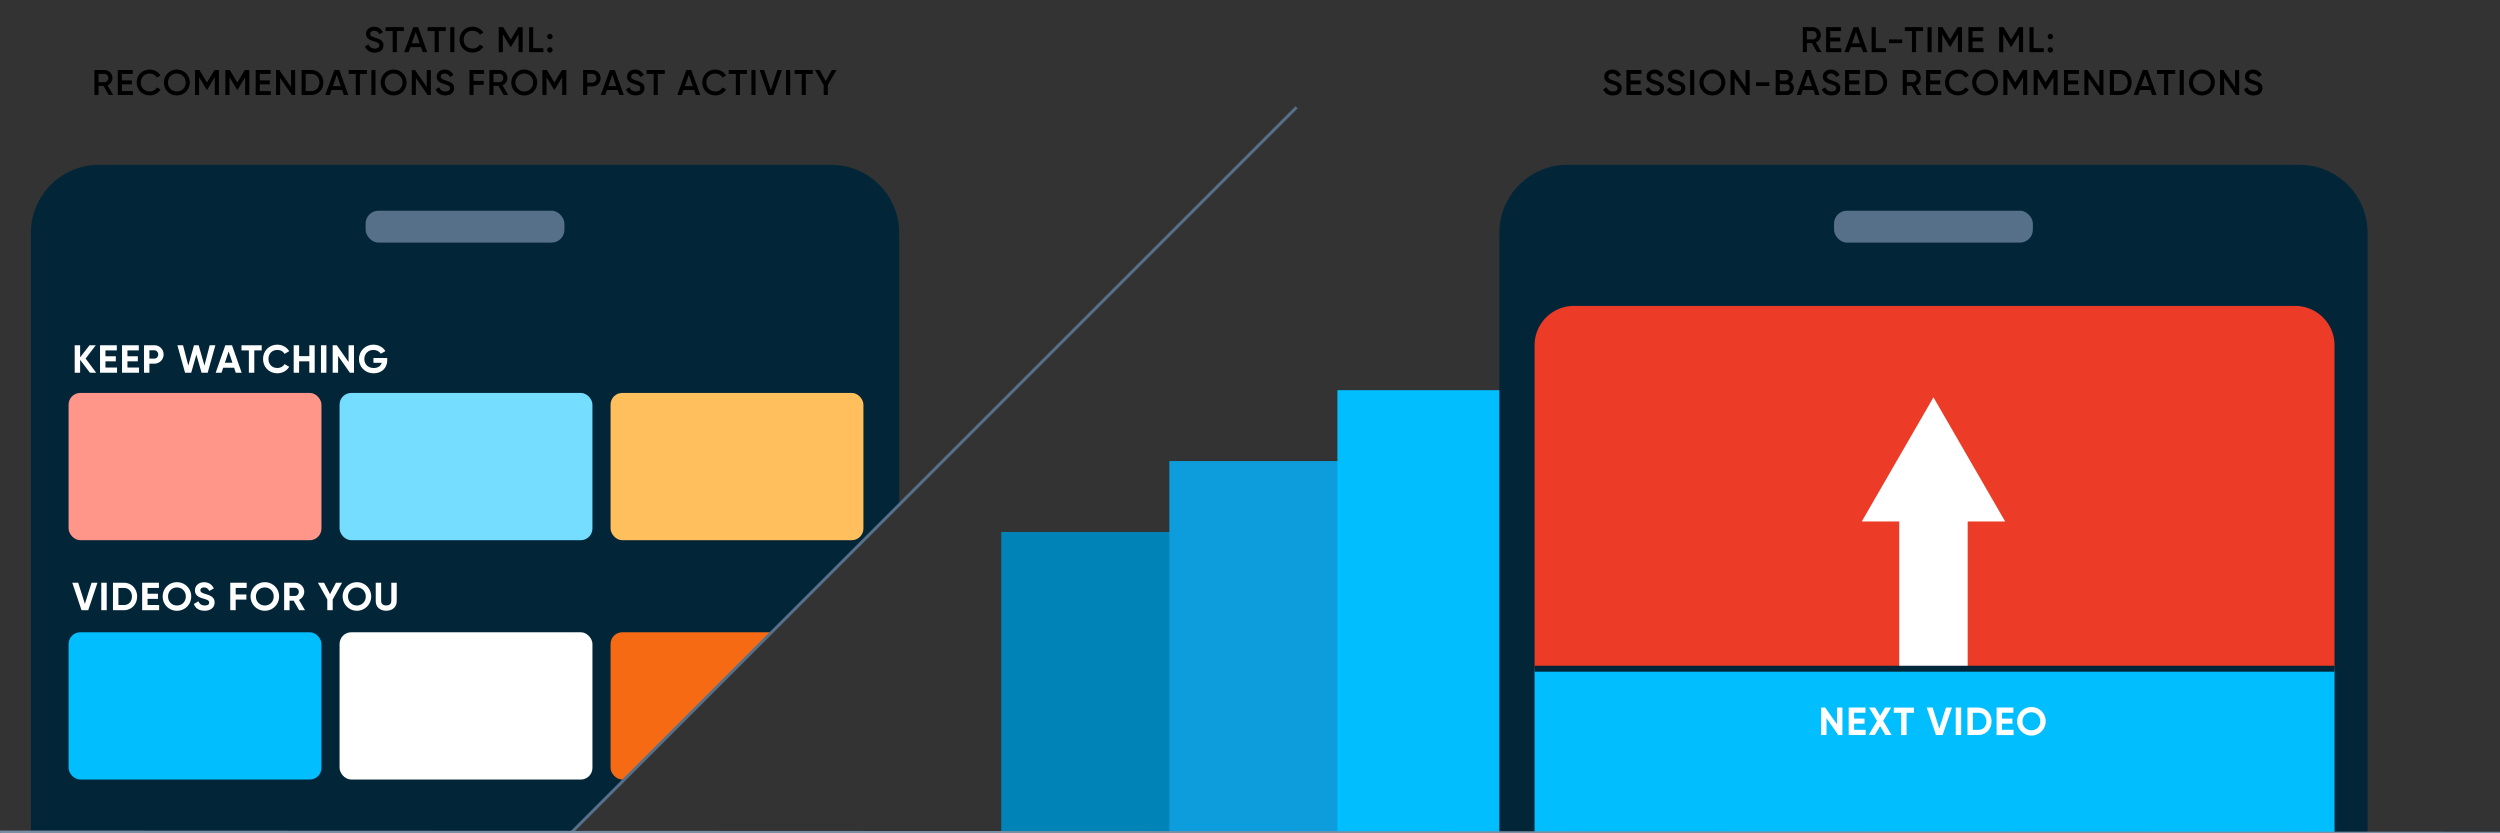 <svg xmlns="http://www.w3.org/2000/svg" xmlns:xlink="http://www.w3.org/1999/xlink" viewBox="0 0 840 280"><rect x="0" y="0" width="840" height="280" fill="#333333" stroke="none"/><defs><clipPath id="A"><path d="M191.09 280.62L435.65 36.06H0v244.56h191.09z" fill="none"/></clipPath><path id="B" d="M135.69 10.44h-2.36v7.08h-1.38v-7.08h-2.38V9.12h6.12v1.32z"/><path id="C" d="M141.47,15.83h-3.57l-.59,1.69h-1.5l3.05-8.4h1.65l3.03,8.4h-1.49l-.59-1.69Zm-.46-1.29l-1.33-3.79-1.33,3.79h2.66Z"/><path id="D" d="M175.61,17.52h-1.38v-5.98l-2.55,4.22h-.17l-2.55-4.23v6h-1.38V9.12h1.49l2.53,4.2,2.54-4.2h1.48v8.4Z"/><path id="E" d="M183.87 12.27c0-.5.4-.9.9-.9s.9.4.9.9-.41.9-.9.9a.91.91 0 0 1-.9-.9zm0 4.5c0-.5.4-.9.9-.9s.9.4.9.9-.41.9-.9.9a.91.91 0 0 1-.9-.9z"/><path id="F" d="M34.74,28.86h-1.63v3.06h-1.38v-8.4h3.36c1.5,0,2.7,1.2,2.7,2.7,0,1.08-.68,2.04-1.67,2.43l1.91,3.26h-1.51l-1.77-3.06Zm-1.63-1.24h1.98c.73,0,1.32-.62,1.32-1.4s-.59-1.4-1.32-1.4h-1.98v2.81Z"/><path id="G" d="M44.67,30.6v1.32h-5.1v-8.4h5.04v1.32h-3.66v2.18h3.36v1.31h-3.36v2.27h3.72Z"/><path id="H" d="M45.92 27.72c0-2.43 1.83-4.35 4.39-4.35 1.54 0 2.9.78 3.61 2l-1.2.7c-.44-.83-1.36-1.36-2.41-1.36-1.81 0-3.01 1.28-3.01 3.01s1.2 3.01 3.01 3.01c1.06 0 1.98-.53 2.41-1.36l1.2.68c-.7 1.22-2.06 2.01-3.61 2.01-2.55 0-4.39-1.92-4.39-4.35z"/><path id="I" d="M55.06 27.72a4.32 4.32 0 1 1 8.7 0c0 2.43-1.92 4.35-4.35 4.35s-4.35-1.92-4.35-4.35zm7.33 0c0-1.73-1.29-3.01-2.97-3.01s-2.97 1.28-2.97 3.01 1.3 3.01 2.97 3.01 2.97-1.28 2.97-3.01z"/><path id="J" d="M73.55,31.92h-1.38v-5.99l-2.55,4.22h-.17l-2.55-4.23v6h-1.38v-8.4h1.49l2.53,4.2,2.54-4.2h1.48v8.4Z"/><path id="K" d="M99.17,23.52v8.4h-1.08l-3.96-5.7v5.7h-1.38v-8.4h1.08l3.96,5.7v-5.7h1.38Z"/><path id="L" d="M108.65,27.72c0,2.34-1.7,4.2-4.02,4.2h-3.3v-8.4h3.3c2.31,0,4.02,1.85,4.02,4.2Zm-1.33,0c0-1.67-1.09-2.88-2.69-2.88h-1.92v5.76h1.92c1.6,0,2.69-1.22,2.69-2.88Z"/><path id="M" d="M123.28,24.84h-2.36v7.08h-1.38v-7.08h-2.38v-1.32h6.12v1.32Z"/><path id="N" d="M146.37 30.01l1.19-.7c.3.85.95 1.42 2.09 1.42s1.56-.49 1.56-1.1c0-.74-.66-1-1.91-1.38-1.31-.4-2.58-.88-2.58-2.46s1.28-2.42 2.7-2.42 2.4.73 2.93 1.85l-1.16.67c-.3-.67-.83-1.18-1.76-1.18-.8 0-1.32.41-1.32 1.04s.47.92 1.69 1.31c1.39.44 2.79.88 2.79 2.54 0 1.54-1.22 2.47-2.97 2.47-1.65 0-2.79-.82-3.24-2.06z"/><path id="O" d="M207.53,30.23h-3.57l-.59,1.69h-1.5l3.05-8.4h1.65l3.03,8.4h-1.49l-.59-1.69Zm-.46-1.29l-1.33-3.79-1.33,3.79h2.66Z"/><path id="P" d="M115.13 200.42c0-2.7 2.12-4.8 4.79-4.8s4.8 2.1 4.8 4.8a4.76 4.76 0 1 1-9.59 0zm7.77 0c0-1.78-1.31-3.03-2.98-3.03s-2.98 1.25-2.98 3.03 1.31 3.02 2.98 3.02 2.98-1.25 2.98-3.02z"/></defs><path d="M122.64 15.61l1.19-.7c.3.85.95 1.42 2.09 1.42s1.56-.49 1.56-1.1c0-.74-.66-1-1.91-1.38-1.31-.4-2.58-.88-2.58-2.46s1.28-2.42 2.7-2.42 2.4.73 2.93 1.85l-1.16.67c-.3-.67-.83-1.17-1.76-1.17-.8 0-1.32.41-1.32 1.04s.47.92 1.69 1.31c1.39.44 2.79.88 2.79 2.54 0 1.54-1.22 2.47-2.97 2.47-1.65 0-2.79-.82-3.24-2.06z"/><use xlink:href="#B"/><use xlink:href="#C"/><use xlink:href="#B" x="14.1"/><path d="M152.67 9.12v8.4h-1.38v-8.4h1.38zm1.74 4.2c0-2.44 1.83-4.35 4.39-4.35 1.54 0 2.9.78 3.61 2l-1.2.7c-.44-.83-1.36-1.36-2.41-1.36-1.81 0-3.01 1.28-3.01 3.01s1.2 3.01 3.01 3.01c1.06 0 1.98-.53 2.41-1.36l1.2.68c-.7 1.22-2.06 2.02-3.61 2.02-2.55 0-4.39-1.92-4.39-4.35z"/><use xlink:href="#D"/><path d="M182.57,16.2v1.32h-4.8V9.12h1.38v7.08h3.42Z"/><use xlink:href="#E"/><use xlink:href="#F"/><use xlink:href="#G"/><use xlink:href="#H"/><use xlink:href="#I"/><use xlink:href="#J"/><use xlink:href="#J" x="10.2"/><use xlink:href="#G" x="46.34"/><use xlink:href="#K"/><use xlink:href="#L"/><path d="M114.96 30.23h-3.57l-.59 1.69h-1.5l3.05-8.4H114l3.03 8.4h-1.49l-.59-1.69zm-.46-1.29l-1.33-3.79-1.33 3.79h2.66z"/><use xlink:href="#M"/><path d="M126.16,23.52v8.4h-1.38v-8.4h1.38Z"/><use xlink:href="#I" x="72.84"/><use xlink:href="#K" x="45.6"/><use xlink:href="#N"/><path d="M159.12,24.84v2.35h3.42v1.32h-3.42v3.41h-1.38v-8.4h4.92v1.32h-3.54Z"/><use xlink:href="#F" x="132.71"/><use xlink:href="#I" x="116.74"/><use xlink:href="#J" x="116.73"/><path d="M201.8,26.28c0,1.55-1.2,2.76-2.78,2.76h-1.71v2.88h-1.38v-8.4h3.09c1.58,0,2.78,1.2,2.78,2.76Zm-1.38,0c0-.85-.59-1.46-1.4-1.46h-1.71v2.93h1.71c.82,0,1.4-.62,1.4-1.46Z"/><use xlink:href="#O"/><use xlink:href="#N" x="63.96"/><use xlink:href="#M" x="100.09"/><use xlink:href="#O" x="25.7"/><use xlink:href="#H" x="190.04"/><use xlink:href="#M" x="127.7"/><path d="M253.86 23.52v8.4h-1.38v-8.4h1.38zm1.38 0h1.51l2.23 6.73 2.24-6.73h1.5l-2.91 8.4h-1.65l-2.91-8.4zm10.25 0v8.4h-1.38v-8.4h1.38z"/><use xlink:href="#M" x="149.83"/><path d="M278.14,28.59v3.33h-1.38v-3.33l-2.93-5.06h1.57l2.05,3.72,2.04-3.72h1.57l-2.93,5.06Z"/><g clip-path="url(#A)"><path d="M33.22 55.38h246.06c12.61 0 22.85 10.24 22.85 22.85V280H10.38V78.23c0-12.61 10.24-22.85 22.85-22.85z" fill="#022638"/><g fill="#fff"><path d="M30.22 125.23l-3.3-4.32v4.32H25.1V116h1.82v4.07l3.16-4.07h2.1l-3.41 4.48 3.55 4.75h-2.1zm9.1-1.74v1.74h-5.71V116h5.64v1.74h-3.82v1.96h3.49v1.71h-3.49v2.07h3.89zm7.39 0v1.74H41V116h5.64v1.74h-3.82v1.96h3.49v1.71h-3.49v2.07h3.89zm8.26-4.39c0 1.73-1.37 3.1-3.15 3.1H50.2v3.03h-1.82V116h3.44c1.78 0 3.15 1.37 3.15 3.1zm-1.81 0c0-.8-.57-1.4-1.34-1.4H50.2v2.79h1.62c.78 0 1.34-.61 1.34-1.4zm6.43-3.1h1.91l1.77 6.84 1.92-6.84h1.56l1.94 6.84 1.77-6.84h1.91l-2.58 9.23h-2.07l-1.74-6.09-1.73 6.09h-2.07L59.6 116zm19.08 7.57h-3.68l-.55 1.66h-1.96l3.23-9.23h2.25l3.24 9.23h-1.98l-.55-1.66zm-.57-1.7l-1.27-3.77-1.27 3.77h2.53zm9.83-4.13h-2.49v7.49h-1.82v-7.49h-2.48V116h6.79v1.74zm.47 2.88c0-2.7 2-4.8 4.8-4.8 1.69 0 3.18.86 3.97 2.18l-1.57.91c-.45-.82-1.34-1.32-2.4-1.32-1.81 0-2.99 1.25-2.99 3.03s1.19 3.02 2.99 3.02c1.05 0 1.96-.5 2.4-1.31l1.57.91c-.78 1.32-2.27 2.18-3.97 2.18-2.79 0-4.8-2.11-4.8-4.8zm17.34-4.62v9.23h-1.81v-3.82h-3.43v3.82h-1.82V116h1.82v3.67h3.43V116h1.81zm3.93 0v9.23h-1.82V116h1.82zm9.27 0v9.23h-1.38l-3.96-5.64v5.64h-1.82V116h1.38l3.96 5.63V116h1.82zm11.17 4.99c0 2.66-1.89 4.43-4.54 4.43-2.89 0-4.94-2.15-4.94-4.79s2.08-4.81 4.84-4.81c1.75 0 3.24.88 4.02 2.15l-1.56.9c-.42-.74-1.36-1.28-2.48-1.28-1.75 0-3.02 1.29-3.02 3.05s1.23 3.01 3.15 3.01c1.45 0 2.37-.7 2.69-1.75h-2.79v-1.61h4.63v.71zM24.29 195.8h1.98l2.25 7.09 2.24-7.09h1.99l-3.11 9.23h-2.25l-3.1-9.23zm11.56 0v9.23h-1.82v-9.23h1.82zm10.22 4.62c0 2.6-1.9 4.61-4.44 4.61h-3.67v-9.23h3.67c2.54 0 4.44 2.02 4.44 4.62zm-1.74 0c0-1.7-1.11-2.88-2.7-2.88h-1.85v5.75h1.85c1.6 0 2.7-1.17 2.7-2.87zm9.14 2.87v1.74h-5.71v-9.23h5.64v1.74h-3.82v1.96h3.49v1.71h-3.49v2.07h3.89zm1.19-2.87c0-2.7 2.12-4.8 4.79-4.8s4.8 2.1 4.8 4.8a4.76 4.76 0 0 1-4.8 4.8 4.76 4.76 0 0 1-4.79-4.8zm7.77 0c0-1.78-1.31-3.03-2.98-3.03s-2.98 1.25-2.98 3.03 1.31 3.02 2.98 3.02 2.98-1.25 2.98-3.02zm2.69 2.52l1.56-.91c.33.86.98 1.41 2.12 1.41s1.48-.46 1.48-.98c0-.69-.62-.95-1.99-1.34-1.41-.41-2.78-1-2.78-2.75s1.45-2.74 3.03-2.74 2.68.78 3.3 2.07l-1.53.88c-.33-.7-.83-1.19-1.77-1.19-.76 0-1.21.4-1.21.92 0 .57.36.87 1.75 1.29 1.46.46 3.02.95 3.02 2.83 0 1.73-1.38 2.78-3.35 2.78s-3.12-.91-3.63-2.28zm14.07-5.4v2.19h3.59v1.74h-3.59v3.56h-1.82v-9.23h5.51v1.74h-3.69zm5 2.88c0-2.7 2.12-4.8 4.79-4.8s4.8 2.1 4.8 4.8a4.795 4.795 0 1 1-9.59 0zm7.77 0c0-1.78-1.31-3.03-2.98-3.03S86 198.64 86 200.42s1.31 3.02 2.98 3.02 2.98-1.25 2.98-3.02zm6.7 1.41h-1.38v3.2h-1.82v-9.23h3.69c1.7 0 3.07 1.37 3.07 3.06 0 1.16-.73 2.2-1.78 2.69l2.04 3.48h-1.96l-1.86-3.2zm-1.38-1.6h1.87c.69 0 1.25-.61 1.25-1.37s-.57-1.36-1.25-1.36h-1.87v2.73zm14.5 1.2v3.6h-1.81v-3.6l-3.15-5.63h2.06l2 3.85 2-3.85h2.06l-3.16 5.63z"/><use xlink:href="#P"/><path d="M126.25 202.01v-6.21h1.81v6.06c0 .9.47 1.57 1.71 1.57s1.71-.67 1.71-1.57v-6.06h1.82v6.21c0 1.99-1.5 3.2-3.53 3.2s-3.52-1.21-3.52-3.2z"/></g><rect x="23.05" y="132.02" width="84.96" height="49.49" rx="3.93" fill="#ff9689"/><rect x="114.1" y="132.02" width="84.96" height="49.49" rx="3.93" fill="#75ddff"/><rect x="205.15" y="132.02" width="84.96" height="49.49" rx="3.93" fill="#ffbf5c"/><rect x="23.05" y="212.44" width="84.96" height="49.49" rx="3.93" fill="#00beff"/><rect x="114.1" y="212.44" width="84.96" height="49.49" rx="3.93" fill="#fff"/><rect x="205.15" y="212.44" width="84.96" height="49.49" rx="3.93" fill="#f66a13"/><rect x="122.85" y="70.8" width="66.8" height="10.71" rx="4.32" fill="#56708a"/></g><path d="M191.09 280.62L435.65 36.06" fill="none" stroke-miterlimit="10" stroke="#56708a"/><path d="M336.42 178.74h82.53V280h-82.53z" fill="#0084b8"/><path d="M392.9 154.92h82.53V280H392.9z" fill="#0d9ddc"/><path d="M449.37 131.1h82.53V280h-82.53z" fill="#00beff"/><path d="M608.75 14.46h-1.63v3.06h-1.38v-8.4h3.36a2.69 2.69 0 0 1 2.7 2.7c0 1.08-.68 2.04-1.67 2.44l1.91 3.26h-1.51l-1.77-3.06zm-1.63-1.23h1.98c.73 0 1.32-.62 1.32-1.4s-.59-1.4-1.32-1.4h-1.98v2.81zm11.55 2.97v1.32h-5.1v-8.4h5.04v1.32h-3.66v2.18h3.36v1.31h-3.36v2.27h3.72z"/><use xlink:href="#C" x="483.94"/><path d="M633.67 16.2v1.32h-4.8v-8.4h1.38v7.08h3.42zm1.02-2.95h4.44v1.25h-4.44v-1.25z"/><use xlink:href="#B" x="510.46"/><path d="M649.03,9.12v8.4h-1.38V9.12h1.38Z"/><use xlink:href="#D" x="483.62"/><path d="M666.49,16.2v1.32h-5.1V9.12h5.04v1.32h-3.66v2.18h3.36v1.31h-3.36v2.27h3.72Z"/><use xlink:href="#D" x="504.14"/><path d="M686.71,16.2v1.32h-4.8V9.12h1.38v7.08h3.42Z"/><use xlink:href="#E" x="504.14"/><use xlink:href="#N" x="392.3"/><use xlink:href="#G" x="506.92"/><use xlink:href="#N" x="406.52"/><use xlink:href="#N" x="413.69"/><path d="M569.27,23.52v8.4h-1.38v-8.4h1.38Z"/><use xlink:href="#I" x="515.95"/><use xlink:href="#K" x="488.71"/><path d="M590.04 27.65h4.44v1.25h-4.44v-1.25zm12.71 1.87c0 1.39-1.13 2.4-2.52 2.4h-3.6v-8.4h3.33c1.35 0 2.46.98 2.46 2.33 0 .73-.32 1.33-.85 1.72.71.37 1.18 1.05 1.18 1.95zm-4.74-4.7v2.21h1.96c.61 0 1.08-.48 1.08-1.1s-.47-1.1-1.08-1.1h-1.96zm3.36 4.63c0-.66-.49-1.18-1.14-1.18h-2.22v2.35h2.22c.65 0 1.14-.52 1.14-1.17z"/><use xlink:href="#O" x="401.79"/><use xlink:href="#N" x="465.75"/><use xlink:href="#G" x="580.37"/><use xlink:href="#L" x="525.45"/><use xlink:href="#F" x="607.59"/><use xlink:href="#G" x="607.59"/><use xlink:href="#H" x="607.59"/><use xlink:href="#I" x="607.59"/><use xlink:href="#J" x="607.59"/><use xlink:href="#J" x="617.79"/><use xlink:href="#G" x="653.93"/><use xlink:href="#K" x="607.59"/><use xlink:href="#L" x="607.59"/><use xlink:href="#O" x="515.02"/><use xlink:href="#M" x="607.59"/><path d="M733.75,23.52v8.4h-1.38v-8.4h1.38Z"/><use xlink:href="#I" x="680.43"/><use xlink:href="#K" x="653.19"/><use xlink:href="#N" x="607.59"/><path d="M526.61 55.38h246.06c12.61 0 22.85 10.24 22.85 22.85V280H503.77V78.23c0-12.61 10.24-22.85 22.85-22.85z" fill="#022638"/><path d="M528.83 102.79h242.35a13.23 13.23 0 0 1 13.22 13.22v108.68H515.62V116.01a13.23 13.23 0 0 1 13.22-13.22z" fill="#ec3b26"/><rect x="616.24" y="70.8" width="66.8" height="10.71" rx="4.32" fill="#56708a"/><path d="M649.64 168.16v56.53" fill="none" stroke="#fff" stroke-width="23" stroke-miterlimit="10"/><path d="M625.56 175.21l24.08-41.71 24.09 41.71h-48.17z" fill="#fff"/><path d="M515.62 224.69H784.4V280H515.62z" fill="#00beff"/><g fill="none" stroke-miterlimit="10"><path d="M515.62 224.69H784.4" stroke="#022638" stroke-width="2"/><path d="M.03 279.57l839.98.39" stroke="#7a8ea3"/></g><g fill="#fff"><path d="M619.05 237.74v9.23h-1.38l-3.96-5.64v5.64h-1.82v-9.23h1.38l3.96 5.63v-5.63h1.82zm7.82 7.49v1.74h-5.71v-9.23h5.64v1.74h-3.82v1.96h3.49v1.71h-3.49v2.07h3.89zm6.64 1.74l-1.79-3.01-1.79 3.01h-2.06l2.82-4.73-2.68-4.5h2.06l1.65 2.77 1.65-2.77h2.06l-2.68 4.48 2.83 4.75h-2.07zm9.59-7.48h-2.49v7.49h-1.82v-7.49h-2.48v-1.74h6.79v1.74zm4.28-1.75h1.98l2.25 7.09 2.24-7.09h1.99l-3.11 9.23h-2.25l-3.1-9.23zm11.57 0v9.23h-1.82v-9.23h1.82zm10.22 4.62c0 2.6-1.9 4.61-4.44 4.61h-3.67v-9.23h3.67c2.54 0 4.44 2.02 4.44 4.61zm-1.74 0c0-1.7-1.11-2.87-2.7-2.87h-1.85v5.75h1.85c1.6 0 2.7-1.17 2.7-2.87zm9.14 2.87v1.74h-5.71v-9.23h5.64v1.74h-3.82v1.96h3.49v1.71h-3.49v2.07h3.89z"/><use xlink:href="#P" x="562.63" y="41.94"/></g></svg>